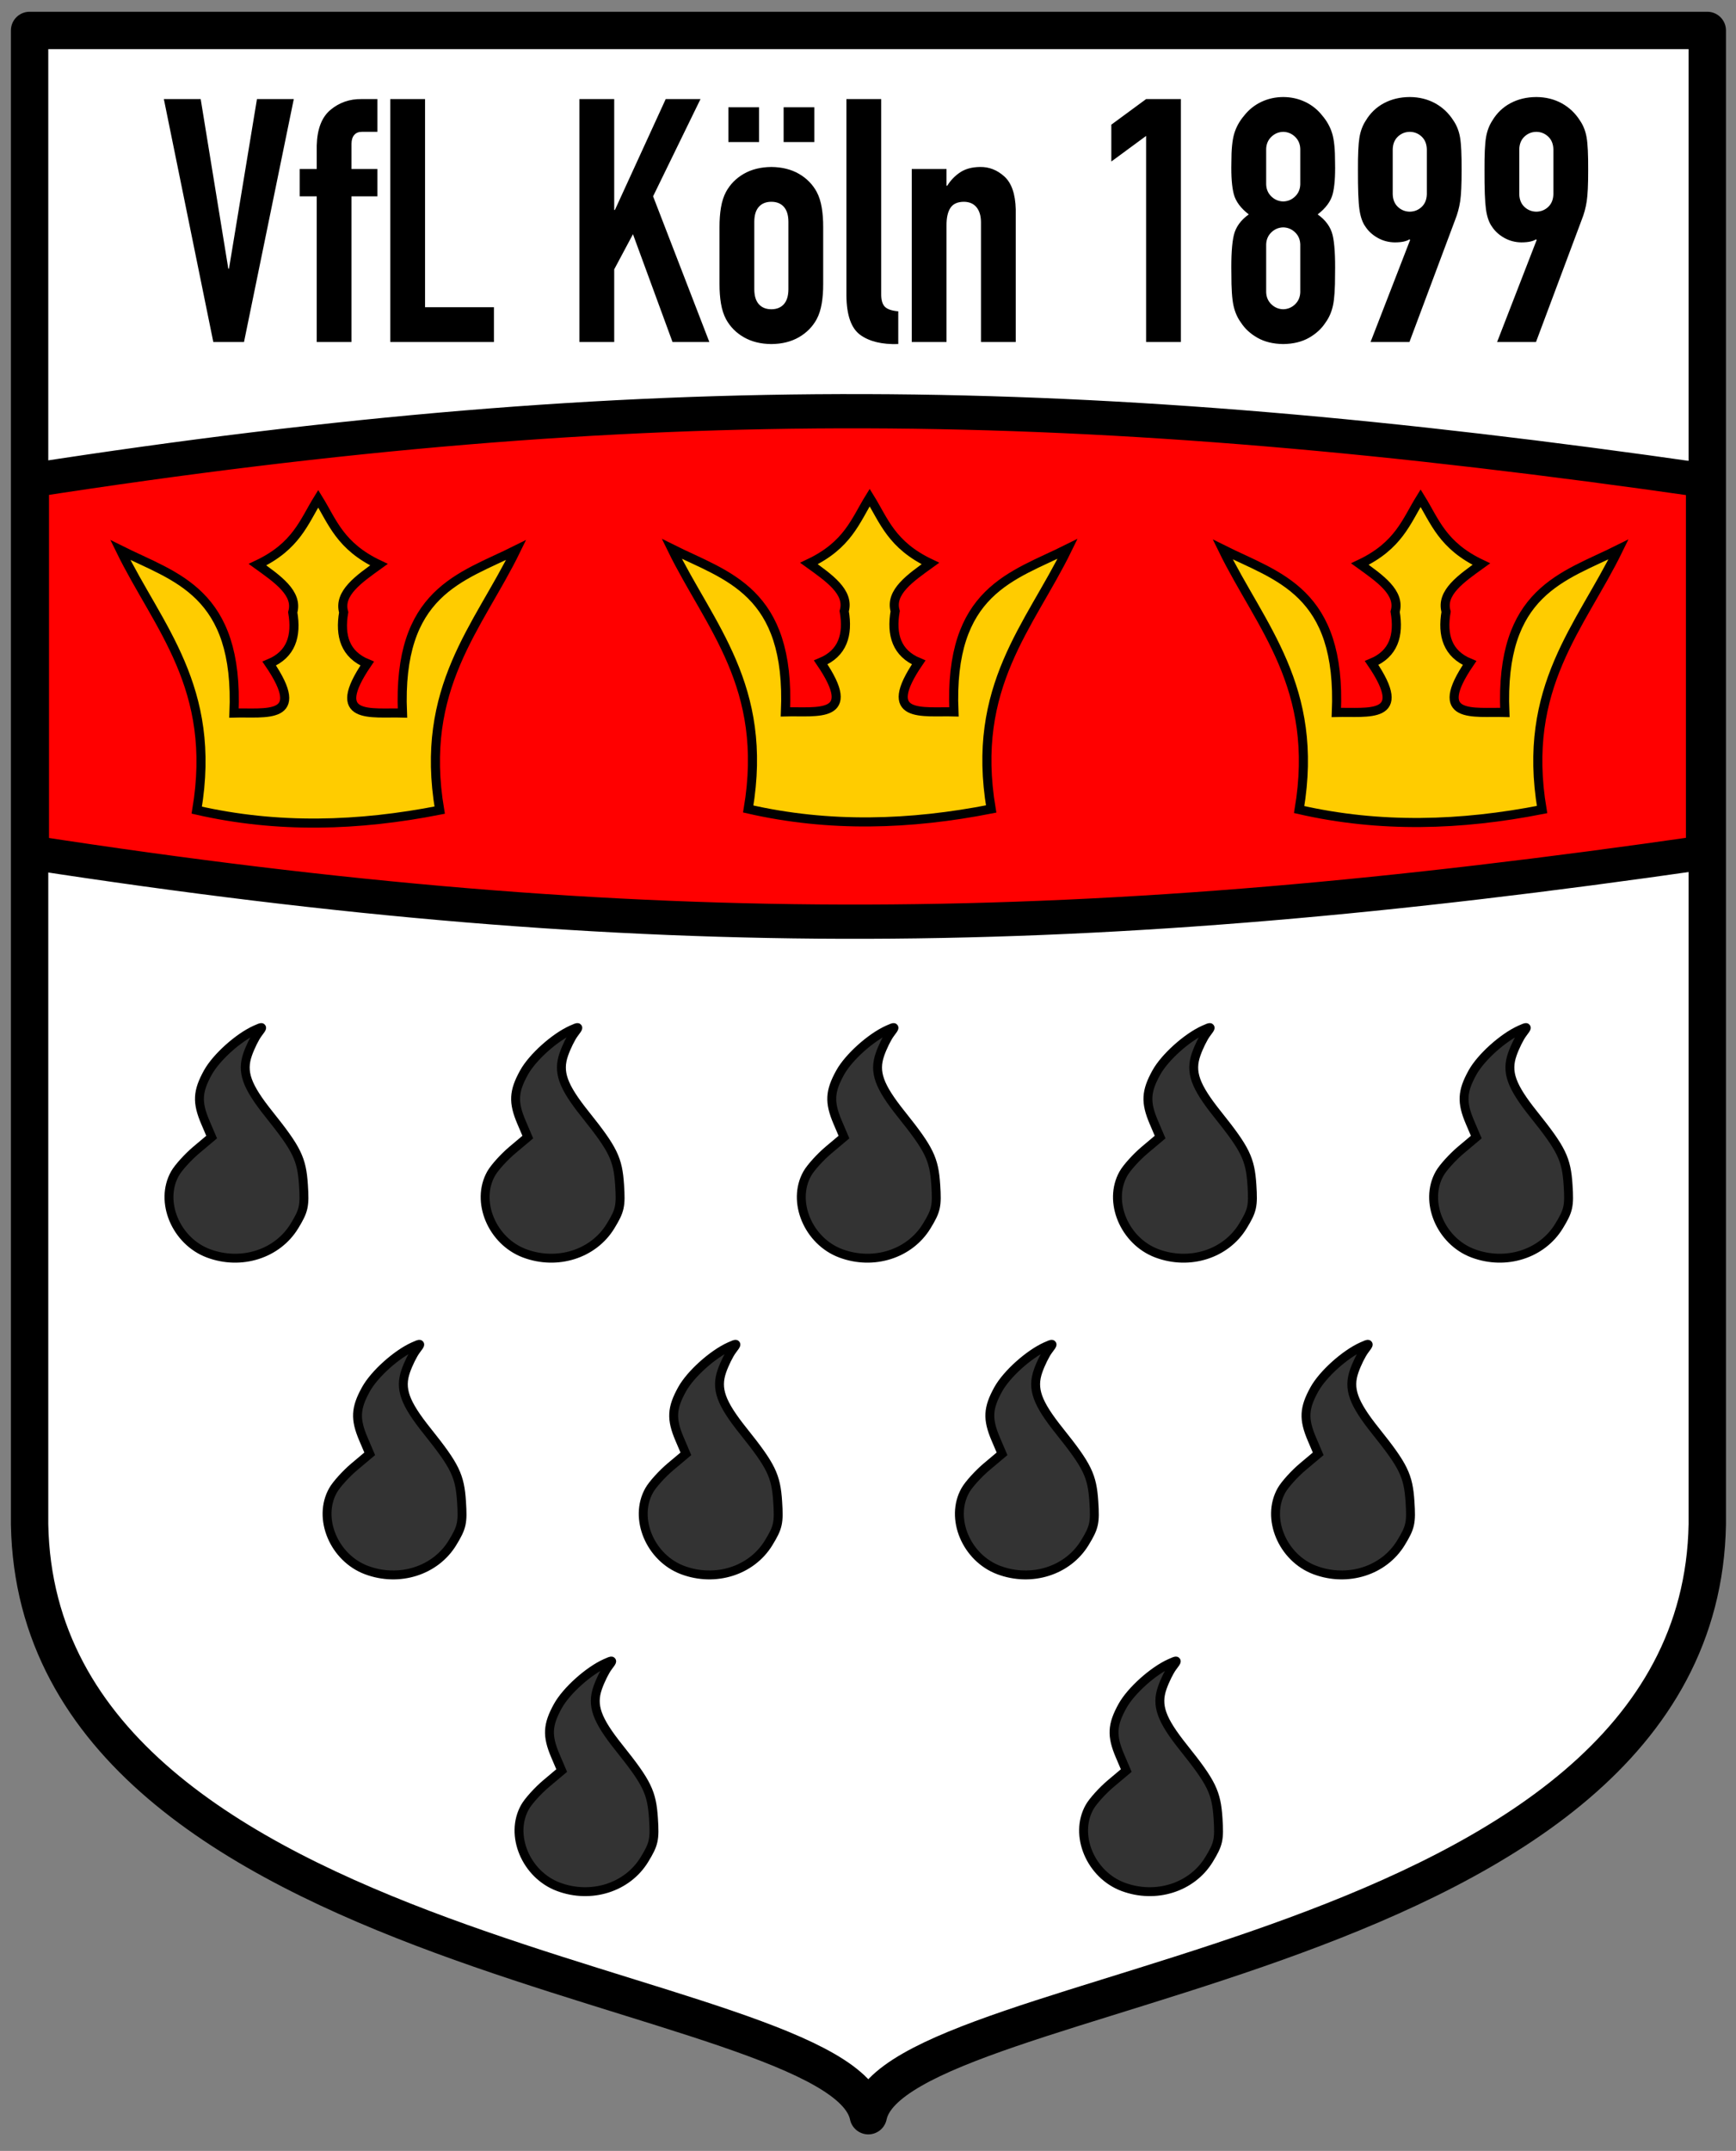 <?xml version="1.0" encoding="UTF-8" standalone="no"?>
<!-- Created with Inkscape (http://www.inkscape.org/) -->
<svg
   xmlns:dc="http://purl.org/dc/elements/1.1/"
   xmlns:cc="http://creativecommons.org/ns#"
   xmlns:rdf="http://www.w3.org/1999/02/22-rdf-syntax-ns#"
   xmlns:svg="http://www.w3.org/2000/svg"
   xmlns="http://www.w3.org/2000/svg"
   xmlns:sodipodi="http://sodipodi.sourceforge.net/DTD/sodipodi-0.dtd"
   xmlns:inkscape="http://www.inkscape.org/namespaces/inkscape"
   width="193"
   height="239"
   id="svg2"
   sodipodi:version="0.32"
   inkscape:version="0.46"
   version="1.0"
   sodipodi:docname="VfLKoeln1899.svg"
   inkscape:output_extension="org.inkscape.output.svg.inkscape">
  <rect width="100%" height="100%" fill="#808080" stroke="none"/>
  <defs
     id="defs4">
    <inkscape:perspective
       sodipodi:type="inkscape:persp3d"
       inkscape:vp_x="0 : 526.18109 : 1"
       inkscape:vp_y="0 : 1000 : 0"
       inkscape:vp_z="744.09448 : 526.18109 : 1"
       inkscape:persp3d-origin="372.04724 : 350.78739 : 1"
       id="perspective10" />
    <inkscape:perspective
       id="perspective2390"
       inkscape:persp3d-origin="372.04724 : 350.78739 : 1"
       inkscape:vp_z="744.09448 : 526.18109 : 1"
       inkscape:vp_y="0 : 1000 : 0"
       inkscape:vp_x="0 : 526.18109 : 1"
       sodipodi:type="inkscape:persp3d" />
    <inkscape:perspective
       id="perspective2403"
       inkscape:persp3d-origin="372.04724 : 350.78739 : 1"
       inkscape:vp_z="744.09448 : 526.18109 : 1"
       inkscape:vp_y="0 : 1000 : 0"
       inkscape:vp_x="0 : 526.18109 : 1"
       sodipodi:type="inkscape:persp3d" />
    <inkscape:perspective
       id="perspective3205"
       inkscape:persp3d-origin="372.04724 : 350.78739 : 1"
       inkscape:vp_z="744.09448 : 526.18109 : 1"
       inkscape:vp_y="0 : 1000 : 0"
       inkscape:vp_x="0 : 526.18109 : 1"
       sodipodi:type="inkscape:persp3d" />
  </defs>
  <sodipodi:namedview
     id="base"
     pagecolor="#ffffff"
     bordercolor="#666666"
     borderopacity="1.0"
     inkscape:pageopacity="0.0"
     inkscape:pageshadow="2"
     inkscape:zoom="1.4142136"
     inkscape:cx="91.436018"
     inkscape:cy="118.01979"
     inkscape:document-units="px"
     inkscape:current-layer="g3256"
     showgrid="false"
     showguides="true"
     inkscape:guide-bbox="true"
     inkscape:window-width="1280"
     inkscape:window-height="750"
     inkscape:window-x="-8"
     inkscape:window-y="-8" />
  <g
     inkscape:label="Ebene 1"
     inkscape:groupmode="layer"
     id="layer1">
    <g
       id="g3256"
       transform="matrix(0.989,0,0,0.989,-21.992,-13.09)">
      <path
         sodipodi:nodetypes="cccccc"
         id="path2413"
         d="M 25.563,16.656 L 25.563,184.5 C 26.475,234.201 116.698,235.787 119.844,250.938 C 122.99,235.787 213.244,234.201 214.156,184.5 L 214.156,16.656 L 25.563,16.656 z"
         style="fill:#ffffff;fill-opacity:1;fill-rule:evenodd;stroke:#000000;stroke-width:4.2;stroke-linecap:round;stroke-linejoin:round;stroke-miterlimit:4;stroke-dasharray:none;stroke-opacity:1" />
      <path
         sodipodi:nodetypes="ccccc"
         id="rect3193"
         d="M 25.823,67.186 C 94.764,56.514 144.071,57.195 213.677,67.186 L 213.677,109.038 C 144.392,119.029 95.108,119.711 25.823,109.038 L 25.823,67.186 z"
         style="fill:#ff0000;fill-opacity:1;fill-rule:nonzero;stroke:#000000;stroke-width:3.847;stroke-linecap:round;stroke-linejoin:round;stroke-miterlimit:4;stroke-dashoffset:0;stroke-opacity:1" />
      <path
         id="path2409"
         d="M 85.014,225.224 C 81.357,223.857 79.485,219.396 81.253,216.263 C 81.627,215.599 82.708,214.404 83.654,213.609 L 85.375,212.162 L 84.663,210.492 C 83.711,208.258 83.774,207.03 84.951,204.908 C 85.901,203.198 88.381,200.969 90.295,200.108 C 91.173,199.712 91.184,199.728 90.581,200.523 C 90.235,200.978 89.715,202.03 89.426,202.862 C 88.732,204.854 89.298,206.439 91.836,209.612 C 94.987,213.551 95.503,214.611 95.694,217.542 C 95.851,219.932 95.744,220.414 94.672,222.168 C 92.751,225.311 88.686,226.597 85.014,225.224 z M 148.478,225.224 C 144.822,223.857 142.949,219.396 144.717,216.263 C 145.092,215.599 146.172,214.404 147.119,213.609 L 148.839,212.162 L 148.127,210.492 C 147.175,208.258 147.239,207.03 148.416,204.908 C 149.365,203.198 151.845,200.969 153.759,200.108 C 154.637,199.712 154.649,199.728 154.045,200.523 C 153.699,200.978 153.18,202.03 152.89,202.862 C 152.196,204.854 152.762,206.439 155.3,209.612 C 158.451,213.551 158.967,214.611 159.159,217.542 C 159.315,219.932 159.209,220.414 158.137,222.168 C 156.215,225.311 152.15,226.597 148.478,225.224 z M 63.436,189.638 C 59.78,188.271 57.907,183.81 59.675,180.677 C 60.05,180.013 61.13,178.818 62.076,178.022 L 63.797,176.576 L 63.085,174.906 C 62.133,172.671 62.196,171.444 63.374,169.322 C 64.323,167.612 66.803,165.383 68.717,164.521 C 69.595,164.126 69.607,164.142 69.003,164.937 C 68.657,165.392 68.138,166.444 67.848,167.276 C 67.154,169.268 67.72,170.853 70.258,174.026 C 73.409,177.965 73.925,179.024 74.117,181.955 C 74.273,184.346 74.167,184.828 73.095,186.582 C 71.173,189.724 67.108,191.011 63.436,189.638 z M 98.976,189.638 C 95.32,188.271 93.447,183.81 95.215,180.677 C 95.59,180.013 96.67,178.818 97.616,178.022 L 99.337,176.576 L 98.625,174.906 C 97.673,172.671 97.736,171.444 98.914,169.322 C 99.863,167.612 102.343,165.383 104.257,164.521 C 105.135,164.126 105.146,164.142 104.543,164.937 C 104.197,165.392 103.678,166.444 103.388,167.276 C 102.694,169.268 103.26,170.853 105.798,174.026 C 108.949,177.965 109.465,179.024 109.657,181.955 C 109.813,184.346 109.707,184.828 108.635,186.582 C 106.713,189.724 102.648,191.011 98.976,189.638 z M 134.516,189.638 C 130.86,188.271 128.987,183.81 130.755,180.677 C 131.13,180.013 132.21,178.818 133.156,178.022 L 134.877,176.576 L 134.165,174.906 C 133.213,172.671 133.276,171.444 134.454,169.322 C 135.403,167.612 137.883,165.383 139.797,164.521 C 140.675,164.126 140.686,164.142 140.083,164.937 C 139.737,165.392 139.218,166.444 138.928,167.276 C 138.234,169.268 138.8,170.853 141.338,174.026 C 144.489,177.965 145.005,179.024 145.197,181.955 C 145.353,184.346 145.247,184.828 144.175,186.582 C 142.253,189.724 138.188,191.011 134.516,189.638 z M 170.056,189.638 C 166.399,188.271 164.527,183.81 166.295,180.677 C 166.669,180.013 167.75,178.818 168.696,178.022 L 170.417,176.576 L 169.705,174.906 C 168.753,172.671 168.816,171.444 169.994,169.322 C 170.943,167.612 173.423,165.383 175.337,164.521 C 176.215,164.126 176.226,164.142 175.623,164.937 C 175.277,165.392 174.757,166.444 174.468,167.276 C 173.774,169.268 174.34,170.853 176.878,174.026 C 180.029,177.965 180.545,179.024 180.737,181.955 C 180.893,184.346 180.787,184.828 179.714,186.582 C 177.793,189.724 173.728,191.011 170.056,189.638 z M 45.666,154.052 C 42.01,152.685 40.137,148.224 41.905,145.091 C 42.28,144.427 43.36,143.232 44.306,142.436 L 46.027,140.989 L 45.315,139.32 C 44.363,137.085 44.427,135.858 45.604,133.736 C 46.553,132.025 49.033,129.797 50.947,128.935 C 51.825,128.54 51.837,128.556 51.233,129.351 C 50.887,129.805 50.368,130.858 50.078,131.69 C 49.384,133.682 49.95,135.267 52.488,138.439 C 55.639,142.379 56.155,143.438 56.347,146.369 C 56.503,148.76 56.397,149.242 55.325,150.995 C 53.403,154.138 49.338,155.424 45.666,154.052 z M 81.206,154.052 C 77.55,152.685 75.677,148.224 77.445,145.091 C 77.82,144.427 78.9,143.232 79.846,142.436 L 81.567,140.989 L 80.855,139.32 C 79.903,137.085 79.966,135.858 81.144,133.736 C 82.093,132.025 84.573,129.797 86.487,128.935 C 87.365,128.54 87.376,128.556 86.773,129.351 C 86.427,129.805 85.908,130.858 85.618,131.69 C 84.924,133.682 85.49,135.267 88.028,138.439 C 91.179,142.379 91.695,143.438 91.887,146.369 C 92.043,148.76 91.937,149.242 90.865,150.995 C 88.943,154.138 84.878,155.424 81.206,154.052 z M 116.746,154.052 C 113.09,152.685 111.217,148.224 112.985,145.091 C 113.36,144.427 114.44,143.232 115.386,142.436 L 117.107,140.989 L 116.395,139.32 C 115.443,137.085 115.506,135.858 116.684,133.736 C 117.633,132.025 120.113,129.797 122.027,128.935 C 122.905,128.54 122.916,128.556 122.313,129.351 C 121.967,129.805 121.448,130.858 121.158,131.69 C 120.464,133.682 121.03,135.267 123.568,138.439 C 126.719,142.379 127.235,143.438 127.427,146.369 C 127.583,148.76 127.477,149.242 126.405,150.995 C 124.483,154.138 120.418,155.424 116.746,154.052 z M 152.286,154.052 C 148.629,152.685 146.757,148.224 148.525,145.091 C 148.9,144.427 149.98,143.232 150.926,142.436 L 152.647,140.989 L 151.935,139.32 C 150.983,137.085 151.046,135.858 152.224,133.736 C 153.173,132.025 155.653,129.797 157.567,128.935 C 158.445,128.54 158.456,128.556 157.853,129.351 C 157.507,129.805 156.987,130.858 156.698,131.69 C 156.004,133.682 156.57,135.267 159.108,138.439 C 162.259,142.379 162.775,143.438 162.967,146.369 C 163.123,148.76 163.017,149.242 161.944,150.995 C 160.023,154.138 155.958,155.424 152.286,154.052 z M 187.826,154.052 C 184.169,152.685 182.297,148.224 184.065,145.091 C 184.439,144.427 185.52,143.232 186.466,142.436 L 188.187,140.989 L 187.475,139.32 C 186.523,137.085 186.586,135.858 187.763,133.736 C 188.713,132.025 191.193,129.797 193.107,128.935 C 193.985,128.54 193.996,128.556 193.393,129.351 C 193.047,129.805 192.527,130.858 192.238,131.69 C 191.544,133.682 192.11,135.267 194.648,138.439 C 197.799,142.379 198.315,143.438 198.507,146.369 C 198.663,148.76 198.557,149.242 197.484,150.995 C 195.563,154.138 191.498,155.424 187.826,154.052 z"
         style="fill:#333333;stroke:#000000;stroke-opacity:1" />
      <path
         sodipodi:nodetypes="cccccccccccccc"
         id="path3220"
         d="M 120,69.137 C 118.392,71.732 117.553,74.47 113.173,76.547 C 115.413,78.159 117.753,79.752 117.137,81.898 C 117.596,84.57 116.968,86.633 114.495,87.661 C 118.866,94.073 114.033,93.113 110.531,93.218 C 111.109,79.579 103.95,77.992 97.758,74.9 C 101.992,83.574 108.675,90.341 106.346,104.126 C 115.449,106.211 124.551,105.918 133.654,104.126 C 131.325,90.341 138.008,83.574 142.242,74.9 C 136.05,77.992 128.891,79.579 129.469,93.218 C 125.967,93.113 121.134,94.073 125.505,87.661 C 123.032,86.633 122.404,84.57 122.863,81.898 C 122.247,79.752 124.587,78.159 126.827,76.547 C 122.447,74.47 121.608,71.732 120,69.137 z"
         style="fill:#ffcc00;fill-rule:evenodd;stroke:#000000;stroke-width:1.021px;stroke-linecap:butt;stroke-linejoin:miter;stroke-opacity:1" />
      <path
         sodipodi:nodetypes="cccccccccccccc"
         id="path3222"
         d="M 181.93,69.202 C 180.322,71.797 179.483,74.535 175.103,76.612 C 177.342,78.224 179.683,79.817 179.067,81.963 C 179.525,84.635 178.898,86.698 176.424,87.726 C 180.796,94.138 175.963,93.178 172.46,93.283 C 173.039,79.644 165.88,78.058 159.688,74.965 C 163.922,83.639 170.605,90.406 168.276,104.191 C 177.379,106.276 186.481,105.983 195.583,104.191 C 193.255,90.406 199.938,83.639 204.172,74.965 C 197.98,78.058 190.821,79.644 191.399,93.283 C 187.896,93.178 183.064,94.138 187.435,87.726 C 184.962,86.698 184.334,84.635 184.793,81.963 C 184.176,79.817 186.517,78.224 188.757,76.612 C 184.377,74.535 183.538,71.797 181.93,69.202 z"
         style="fill:#ffcc00;fill-rule:evenodd;stroke:#000000;stroke-width:1.021px;stroke-linecap:butt;stroke-linejoin:miter;stroke-opacity:1" />
      <path
         sodipodi:nodetypes="cccccccccccccc"
         id="path3224"
         d="M 58.008,69.268 C 56.399,71.862 55.561,74.601 51.181,76.677 C 53.42,78.289 55.761,79.882 55.145,82.028 C 55.603,84.7 54.975,86.763 52.502,87.791 C 56.873,94.204 52.041,93.243 48.538,93.348 C 49.117,79.709 41.958,78.123 35.766,75.03 C 40,83.704 46.682,90.471 44.354,104.256 C 53.456,106.341 62.559,106.048 71.661,104.256 C 69.333,90.471 76.016,83.704 80.25,75.03 C 74.057,78.123 66.898,79.709 67.477,93.348 C 63.974,93.243 59.142,94.204 63.513,87.791 C 61.04,86.763 60.412,84.7 60.87,82.028 C 60.254,79.882 62.595,78.289 64.834,76.677 C 60.454,74.601 59.616,71.862 58.008,69.268 z"
         style="fill:#ffcc00;fill-rule:evenodd;stroke:#000000;stroke-width:1.021px;stroke-linecap:butt;stroke-linejoin:miter;stroke-opacity:1" />
      <path
         style="font-size:38.335px;font-style:normal;font-variant:normal;font-weight:normal;font-stretch:normal;fill:#000000;fill-opacity:1;stroke:none;stroke-width:1px;stroke-linecap:butt;stroke-linejoin:miter;stroke-opacity:1;font-family:Alte Haas Grotesk;-inkscape-font-specification:Alte Haas Grotesk"
         d="M 55.261,24.368 L 51.121,24.368 L 47.978,43.42 L 47.901,43.42 L 44.796,24.368 L 40.656,24.368 L 46.215,51.662 L 49.665,51.662 L 55.261,24.368 z M 57.84,51.662 L 61.75,51.662 L 61.75,35.293 L 64.663,35.293 L 64.663,32.226 L 61.75,32.226 L 61.75,29.39 C 61.752,28.965 61.853,28.636 62.052,28.403 C 62.251,28.169 62.533,28.051 62.9,28.048 L 64.663,28.048 L 64.663,24.368 L 62.862,24.368 C 61.545,24.35 60.392,24.75 59.402,25.566 C 58.412,26.382 57.891,27.721 57.84,29.581 L 57.84,32.226 L 55.923,32.226 L 55.923,35.293 L 57.84,35.293 L 57.84,51.662 z M 66.107,51.662 L 77.761,51.662 L 77.761,47.752 L 70.017,47.752 L 70.017,24.368 L 66.107,24.368 L 66.107,51.662 z M 87.371,51.662 L 91.281,51.662 L 91.281,43.497 L 93.389,39.548 L 97.836,51.662 L 101.976,51.662 L 95.651,35.293 L 100.98,24.368 L 97.07,24.368 L 91.358,36.827 L 91.281,36.827 L 91.281,24.368 L 87.371,24.368 L 87.371,51.662 z M 103.118,45.145 C 103.115,45.935 103.169,46.665 103.281,47.335 C 103.393,48.005 103.581,48.591 103.847,49.094 C 104.313,49.948 104.981,50.625 105.85,51.125 C 106.719,51.625 107.75,51.881 108.945,51.892 C 110.14,51.881 111.172,51.625 112.041,51.125 C 112.91,50.625 113.577,49.948 114.044,49.094 C 114.309,48.591 114.497,48.005 114.609,47.335 C 114.721,46.665 114.775,45.935 114.772,45.145 L 114.772,38.743 C 114.775,37.953 114.721,37.223 114.609,36.553 C 114.497,35.883 114.309,35.297 114.044,34.795 C 113.577,33.94 112.91,33.263 112.041,32.763 C 111.172,32.263 110.14,32.008 108.945,31.996 C 107.75,32.008 106.719,32.263 105.85,32.763 C 104.981,33.263 104.313,33.94 103.847,34.795 C 103.581,35.297 103.393,35.883 103.281,36.553 C 103.169,37.223 103.115,37.953 103.118,38.743 L 103.118,45.145 z M 107.028,38.13 C 107.034,37.4 107.205,36.847 107.541,36.472 C 107.877,36.097 108.345,35.908 108.945,35.907 C 109.545,35.908 110.013,36.097 110.349,36.472 C 110.685,36.847 110.856,37.4 110.862,38.13 L 110.862,45.759 C 110.856,46.488 110.685,47.041 110.349,47.416 C 110.013,47.792 109.545,47.98 108.945,47.982 C 108.345,47.98 107.877,47.792 107.541,47.416 C 107.205,47.041 107.034,46.488 107.028,45.759 L 107.028,38.13 z M 104.115,29.198 L 107.565,29.198 L 107.565,25.288 L 104.115,25.288 L 104.115,29.198 z M 110.325,29.198 L 113.775,29.198 L 113.775,25.288 L 110.325,25.288 L 110.325,29.198 z M 117.384,46.449 C 117.402,48.654 117.923,50.127 118.946,50.867 C 119.97,51.606 121.392,51.948 123.211,51.892 L 123.211,48.212 C 122.477,48.151 121.971,47.976 121.692,47.685 C 121.413,47.394 121.281,46.893 121.294,46.18 L 121.294,24.368 L 117.384,24.368 L 117.384,46.449 z M 124.727,51.662 L 128.637,51.662 L 128.637,38.59 C 128.628,37.723 128.772,37.061 129.069,36.601 C 129.366,36.142 129.874,35.911 130.592,35.907 C 131.209,35.914 131.682,36.12 132.011,36.525 C 132.34,36.93 132.506,37.49 132.509,38.207 L 132.509,51.662 L 136.419,51.662 L 136.419,36.75 C 136.374,35.026 135.947,33.797 135.14,33.065 C 134.332,32.333 133.417,31.976 132.394,31.996 C 131.503,32.008 130.765,32.206 130.18,32.591 C 129.596,32.976 129.107,33.48 128.714,34.105 L 128.637,34.105 L 128.637,32.226 L 124.727,32.226 L 124.727,51.662 z M 151.072,51.662 L 154.982,51.662 L 154.982,24.368 L 151.072,24.368 L 147.162,27.243 L 147.162,31.383 L 151.072,28.508 L 151.072,51.662 z M 168.403,33.951 C 168.385,34.501 168.19,34.955 167.818,35.312 C 167.446,35.67 167.002,35.855 166.486,35.868 C 165.97,35.855 165.526,35.67 165.154,35.312 C 164.782,34.955 164.587,34.501 164.569,33.951 L 164.569,29.965 C 164.587,29.415 164.782,28.962 165.154,28.604 C 165.526,28.246 165.97,28.061 166.486,28.048 C 167.002,28.061 167.446,28.246 167.818,28.604 C 168.19,28.962 168.385,29.415 168.403,29.965 L 168.403,33.951 z M 160.659,31.498 C 160.623,33.056 160.714,34.243 160.932,35.058 C 161.15,35.874 161.711,36.629 162.614,37.325 C 161.711,37.966 161.15,38.744 160.932,39.659 C 160.714,40.573 160.623,42.031 160.659,44.033 C 160.654,45.645 160.732,46.821 160.894,47.56 C 161.056,48.3 161.336,48.939 161.733,49.477 C 162.175,50.165 162.795,50.735 163.592,51.188 C 164.389,51.64 165.354,51.875 166.486,51.892 C 167.619,51.875 168.583,51.64 169.38,51.188 C 170.177,50.735 170.797,50.165 171.24,49.477 C 171.637,48.939 171.916,48.3 172.078,47.56 C 172.24,46.821 172.319,45.645 172.313,44.033 C 172.349,42.031 172.258,40.573 172.04,39.659 C 171.822,38.744 171.261,37.966 170.358,37.325 C 171.261,36.629 171.822,35.874 172.04,35.058 C 172.258,34.243 172.349,33.056 172.313,31.498 C 172.319,30.053 172.212,28.966 171.992,28.24 C 171.772,27.513 171.407,26.848 170.895,26.246 C 170.368,25.571 169.725,25.052 168.964,24.689 C 168.202,24.326 167.377,24.142 166.486,24.138 C 165.596,24.142 164.77,24.326 164.009,24.689 C 163.248,25.052 162.604,25.571 162.078,26.246 C 161.566,26.848 161.2,27.513 160.98,28.24 C 160.761,28.966 160.654,30.053 160.659,31.498 L 160.659,31.498 z M 168.403,46.065 C 168.385,46.615 168.19,47.068 167.818,47.426 C 167.446,47.784 167.002,47.969 166.486,47.982 C 165.97,47.969 165.526,47.784 165.154,47.426 C 164.782,47.068 164.587,46.615 164.569,46.065 L 164.569,40.698 C 164.587,40.149 164.782,39.695 165.154,39.337 C 165.526,38.98 165.97,38.794 166.486,38.782 C 167.002,38.794 167.446,38.98 167.818,39.337 C 168.19,39.695 168.385,40.149 168.403,40.698 L 168.403,46.065 z M 176.304,51.662 L 180.674,51.662 L 185.811,37.938 C 186.076,37.279 186.264,36.585 186.376,35.859 C 186.488,35.132 186.542,33.959 186.539,32.341 C 186.548,30.627 186.491,29.408 186.366,28.685 C 186.242,27.962 185.993,27.328 185.619,26.783 C 185.093,25.952 184.41,25.305 183.568,24.842 C 182.726,24.38 181.774,24.145 180.712,24.138 C 179.629,24.143 178.661,24.373 177.808,24.828 C 176.955,25.283 176.275,25.935 175.767,26.783 C 175.411,27.328 175.173,27.962 175.053,28.685 C 174.932,29.408 174.876,30.627 174.885,32.341 C 174.877,34.435 174.931,35.903 175.048,36.745 C 175.165,37.588 175.392,38.241 175.729,38.705 C 176.065,39.214 176.523,39.633 177.104,39.96 C 177.684,40.288 178.325,40.457 179.025,40.468 C 179.446,40.466 179.793,40.432 180.065,40.368 C 180.337,40.303 180.54,40.222 180.674,40.123 L 180.75,40.2 L 176.304,51.662 z M 178.795,30.003 C 178.813,29.402 179.008,28.927 179.38,28.58 C 179.752,28.232 180.196,28.055 180.712,28.048 C 181.228,28.055 181.672,28.232 182.044,28.58 C 182.416,28.927 182.611,29.402 182.629,30.003 L 182.629,35.063 C 182.611,35.665 182.416,36.139 182.044,36.486 C 181.672,36.834 181.228,37.011 180.712,37.018 C 180.196,37.011 179.752,36.834 179.38,36.486 C 179.008,36.139 178.813,35.665 178.795,35.063 L 178.795,30.003 z M 190.529,51.662 L 194.9,51.662 L 200.036,37.938 C 200.302,37.279 200.49,36.585 200.602,35.859 C 200.714,35.132 200.768,33.959 200.765,32.341 C 200.774,30.627 200.717,29.408 200.592,28.685 C 200.468,27.962 200.219,27.328 199.845,26.783 C 199.319,25.952 198.636,25.305 197.794,24.842 C 196.952,24.38 196,24.145 194.938,24.138 C 193.855,24.143 192.887,24.373 192.034,24.828 C 191.181,25.283 190.501,25.935 189.993,26.783 C 189.637,27.328 189.399,27.962 189.279,28.685 C 189.158,29.408 189.102,30.627 189.111,32.341 C 189.103,34.435 189.157,35.903 189.274,36.745 C 189.391,37.588 189.617,38.241 189.954,38.705 C 190.291,39.214 190.749,39.633 191.33,39.96 C 191.91,40.288 192.551,40.457 193.251,40.468 C 193.672,40.466 194.019,40.432 194.291,40.368 C 194.563,40.303 194.766,40.222 194.9,40.123 L 194.976,40.2 L 190.529,51.662 z M 193.021,30.003 C 193.039,29.402 193.234,28.927 193.606,28.58 C 193.978,28.232 194.422,28.055 194.938,28.048 C 195.454,28.055 195.898,28.232 196.27,28.58 C 196.642,28.927 196.837,29.402 196.855,30.003 L 196.855,35.063 C 196.837,35.665 196.642,36.139 196.27,36.486 C 195.898,36.834 195.454,37.011 194.938,37.018 C 194.422,37.011 193.978,36.834 193.606,36.486 C 193.234,36.139 193.039,35.665 193.021,35.063 L 193.021,30.003 z"
         id="text3226" />
    </g>
  </g>
</svg>
